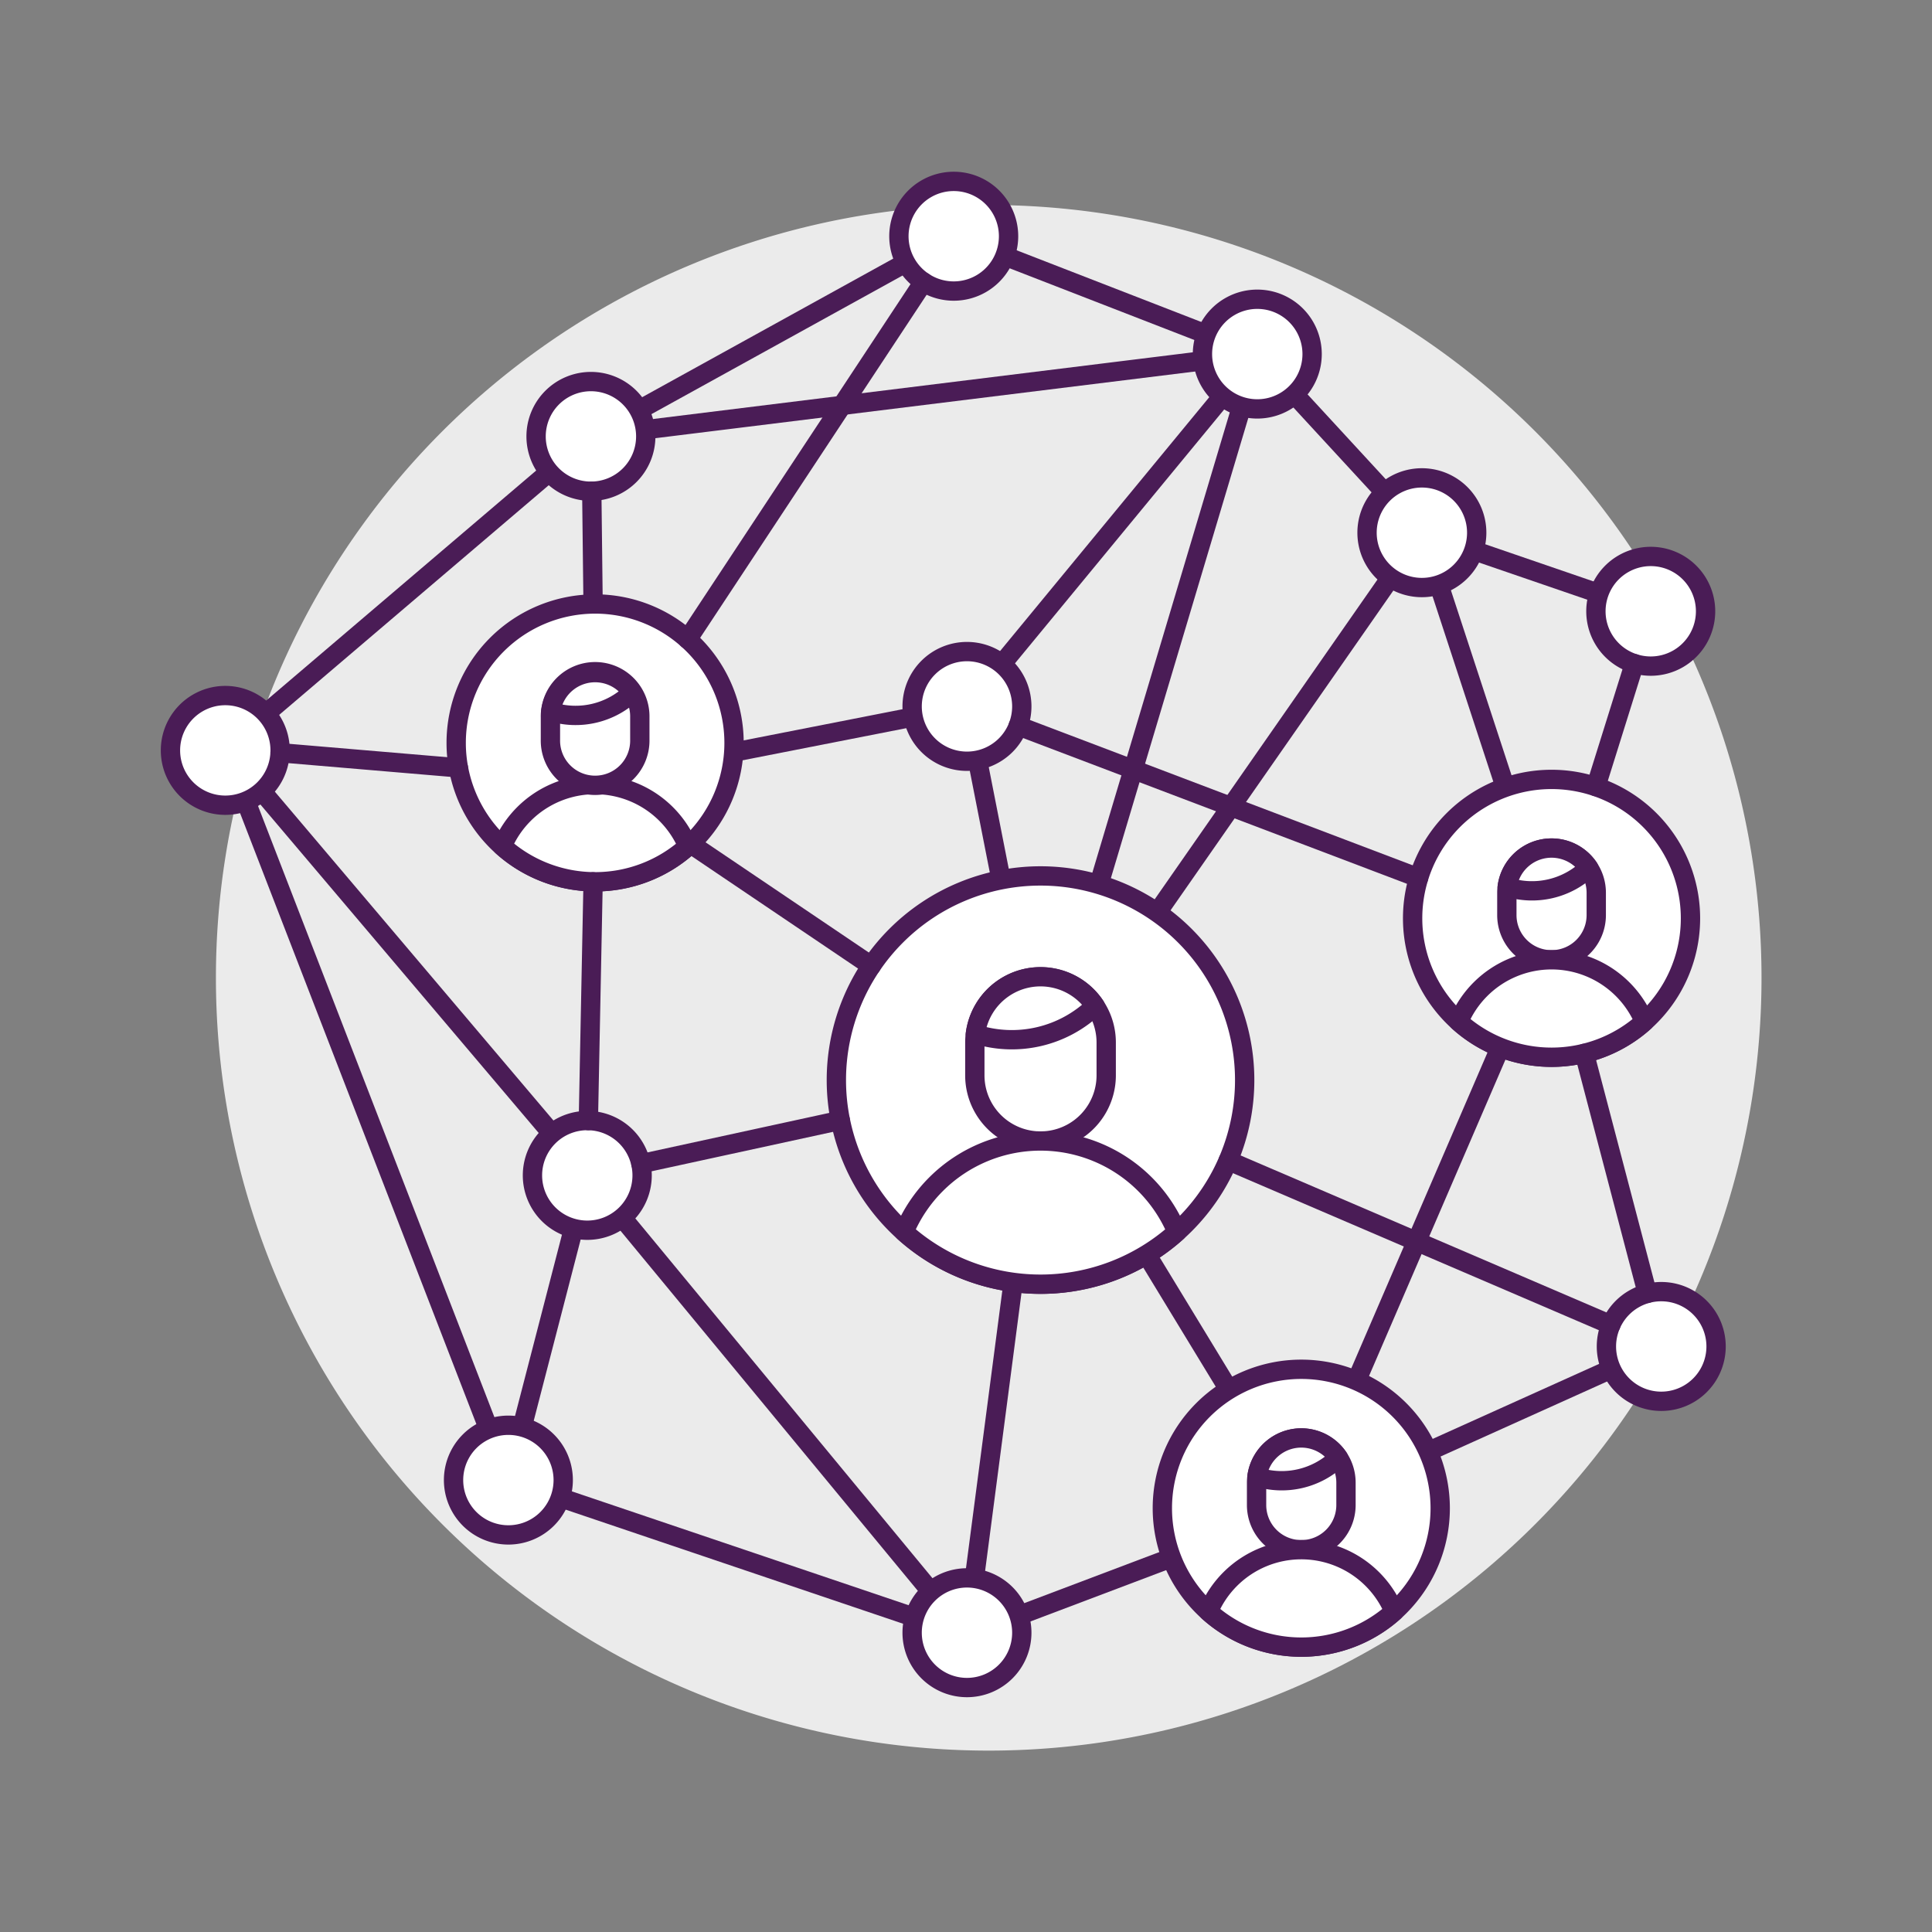 <svg xmlns="http://www.w3.org/2000/svg" version="1.1" xmlns:xlink="http://www.w3.org/1999/xlink" xmlns:svgjs="http://svgjs.com/svgjs" viewBox="0 0 140 140" width="140" height="140"><rect x="0" y="0" width="140" height="140" fill="#808080" stroke="none"/><g transform="matrix(1.4,0,0,1.4,0,0)"><path d="M11.176 50.611 A40.000 40.000 0 1 0 91.176 50.611 A40.000 40.000 0 1 0 11.176 50.611 Z" fill="#ebebeb"></path><path d="M50.05 84.635L67.354 78.09" fill="none" stroke="#4a1c56" stroke-linecap="round" stroke-linejoin="round"></path><path d="M11.661 38.722L26.314 76.609" fill="none" stroke="#4a1c56" stroke-linecap="round" stroke-linejoin="round"></path><path d="M49.365 12.227L30.597 22.588" fill="none" stroke="#4a1c56" stroke-linecap="round" stroke-linejoin="round"></path><path d="M11.661 38.722L30.597 22.588" fill="none" stroke="#4a1c56" stroke-linecap="round" stroke-linejoin="round"></path><path d="M65.077 18.327L49.365 12.227" fill="none" stroke="#4a1c56" stroke-linecap="round" stroke-linejoin="round"></path><path d="M73.596 27.573L65.077 18.327" fill="none" stroke="#4a1c56" stroke-linecap="round" stroke-linejoin="round"></path><path d="M85.442 31.64L73.596 27.573" fill="none" stroke="#4a1c56" stroke-linecap="round" stroke-linejoin="round"></path><path d="M80.308 48.051L67.354 78.09" fill="none" stroke="#4a1c56" stroke-linecap="round" stroke-linejoin="round"></path><path d="M85.986 69.693L67.354 78.09" fill="none" stroke="#4a1c56" stroke-linecap="round" stroke-linejoin="round"></path><path d="M30.597 22.588L65.077 18.327" fill="none" stroke="#4a1c56" stroke-linecap="round" stroke-linejoin="round"></path><path d="M30.398 60.838L26.314 76.609" fill="none" stroke="#4a1c56" stroke-linecap="round" stroke-linejoin="round"></path><path d="M11.661 38.722L30.398 60.838" fill="none" stroke="#4a1c56" stroke-linecap="round" stroke-linejoin="round"></path><path d="M50.05 84.635L30.398 60.838" fill="none" stroke="#4a1c56" stroke-linecap="round" stroke-linejoin="round"></path><path d="M30.803 40.341L50.05 36.564" fill="none" stroke="#4a1c56" stroke-linecap="round" stroke-linejoin="round"></path><path d="M65.077 18.327L53.856 55.905" fill="none" stroke="#4a1c56" stroke-linecap="round" stroke-linejoin="round"></path><path d="M80.308 48.051L73.596 27.573" fill="none" stroke="#4a1c56" stroke-linecap="round" stroke-linejoin="round"></path><path d="M53.856 55.905L50.05 36.564 65.077 18.327" fill="none" stroke="#4a1c56" stroke-linecap="round" stroke-linejoin="round"></path><path d="M67.354 78.09L53.856 55.905" fill="none" stroke="#4a1c56" stroke-linecap="round" stroke-linejoin="round"></path><path d="M53.831 55.743L50.05 84.635 26.314 76.609" fill="none" stroke="#4a1c56" stroke-linecap="round" stroke-linejoin="round"></path><path d="M47.212 36.564 A2.838 2.838 0 1 0 52.888 36.564 A2.838 2.838 0 1 0 47.212 36.564 Z" fill="#ffffff" stroke="#4a1c56" stroke-linecap="round" stroke-linejoin="round"></path><path d="M53.856 55.905L73.596 27.573" fill="#ffffff" stroke="#4a1c56" stroke-linecap="round" stroke-linejoin="round"></path><path d="M70.758 27.573 A2.838 2.838 0 1 0 76.434 27.573 A2.838 2.838 0 1 0 70.758 27.573 Z" fill="#ffffff" stroke="#4a1c56" stroke-linecap="round" stroke-linejoin="round"></path><path d="M82.604 31.640 A2.838 2.838 0 1 0 88.280 31.640 A2.838 2.838 0 1 0 82.604 31.640 Z" fill="#ffffff" stroke="#4a1c56" stroke-linecap="round" stroke-linejoin="round"></path><path d="M83.148 69.693 A2.838 2.838 0 1 0 88.824 69.693 A2.838 2.838 0 1 0 83.148 69.693 Z" fill="#ffffff" stroke="#4a1c56" stroke-linecap="round" stroke-linejoin="round"></path><path d="M62.239 18.327 A2.838 2.838 0 1 0 67.915 18.327 A2.838 2.838 0 1 0 62.239 18.327 Z" fill="#ffffff" stroke="#4a1c56" stroke-linecap="round" stroke-linejoin="round"></path><path d="M27.748 22.588 A2.838 2.838 0 1 0 33.424 22.588 A2.838 2.838 0 1 0 27.748 22.588 Z" fill="#ffffff" stroke="#4a1c56" stroke-linecap="round" stroke-linejoin="round"></path><path d="M8.823 38.840 A2.838 2.838 0 1 0 14.499 38.840 A2.838 2.838 0 1 0 8.823 38.840 Z" fill="#ffffff" stroke="#4a1c56" stroke-linecap="round" stroke-linejoin="round"></path><path d="M46.527 12.227 A2.838 2.838 0 1 0 52.203 12.227 A2.838 2.838 0 1 0 46.527 12.227 Z" fill="#ffffff" stroke="#4a1c56" stroke-linecap="round" stroke-linejoin="round"></path><path d="M47.212 84.509 A2.838 2.838 0 1 0 52.888 84.509 A2.838 2.838 0 1 0 47.212 84.509 Z" fill="#ffffff" stroke="#4a1c56" stroke-linecap="round" stroke-linejoin="round"></path><path d="M23.476 76.609 A2.838 2.838 0 1 0 29.152 76.609 A2.838 2.838 0 1 0 23.476 76.609 Z" fill="#ffffff" stroke="#4a1c56" stroke-linecap="round" stroke-linejoin="round"></path><path d="M27.560 60.838 A2.838 2.838 0 1 0 33.236 60.838 A2.838 2.838 0 1 0 27.560 60.838 Z" fill="#ffffff" stroke="#4a1c56" stroke-linecap="round" stroke-linejoin="round"></path><path d="M23.612 38.453 A7.191 7.191 0 1 0 37.994 38.453 A7.191 7.191 0 1 0 23.612 38.453 Z" fill="#ffffff" stroke="#4a1c56" stroke-linecap="round" stroke-linejoin="round"></path><path d="M35.611,43.8A7.192,7.192,0,0,1,26,43.8,5.206,5.206,0,0,1,35.6,43.8" fill="#ffffff" stroke="#4a1c56" stroke-linecap="round" stroke-linejoin="round"></path><path d="M43.290 55.905 A10.567 10.567 0 1 0 64.424 55.905 A10.567 10.567 0 1 0 43.290 55.905 Z" fill="#ffffff" stroke="#4a1c56" stroke-linecap="round" stroke-linejoin="round"></path><path d="M50.457,55.66a3.4,3.4,0,0,0,6.8,0v-1.7a3.4,3.4,0,0,0-6.8,0Z" fill="#ffffff" stroke="#4a1c56" stroke-linecap="round" stroke-linejoin="round"></path><path d="M60.92,63.764a10.567,10.567,0,0,1-14.124,0,7.649,7.649,0,0,1,14.116-.012" fill="#ffffff" stroke="#4a1c56" stroke-linecap="round" stroke-linejoin="round"></path><path d="M50.485,53.521a3.4,3.4,0,0,1,6.2-1.453A6.193,6.193,0,0,1,50.485,53.521Z" fill="#ffffff" stroke="#4a1c56" stroke-linecap="round" stroke-linejoin="round"></path><path d="M73.117 47.533 A7.191 7.191 0 1 0 87.499 47.533 A7.191 7.191 0 1 0 73.117 47.533 Z" fill="#ffffff" stroke="#4a1c56" stroke-linecap="round" stroke-linejoin="round"></path><path d="M77.994,47.366a2.314,2.314,0,1,0,4.628,0V46.209a2.314,2.314,0,1,0-4.628,0Z" fill="#ffffff" stroke="#4a1c56" stroke-linecap="round" stroke-linejoin="round"></path><path d="M85.115,52.881a7.191,7.191,0,0,1-9.612,0,5.206,5.206,0,0,1,9.607-.008" fill="#ffffff" stroke="#4a1c56" stroke-linecap="round" stroke-linejoin="round"></path><path d="M78.013,45.91a2.314,2.314,0,0,1,4.217-.989A4.217,4.217,0,0,1,78.013,45.91Z" fill="#ffffff" stroke="#4a1c56" stroke-linecap="round" stroke-linejoin="round"></path><path d="M60.163 78.065 A7.191 7.191 0 1 0 74.545 78.065 A7.191 7.191 0 1 0 60.163 78.065 Z" fill="#ffffff" stroke="#4a1c56" stroke-linecap="round" stroke-linejoin="round"></path><path d="M65.04,77.9a2.314,2.314,0,0,0,4.628,0V76.742a2.314,2.314,0,0,0-4.628,0Z" fill="#ffffff" stroke="#4a1c56" stroke-linecap="round" stroke-linejoin="round"></path><path d="M72.161,83.414a7.194,7.194,0,0,1-9.612,0,5.206,5.206,0,0,1,9.607-.009" fill="#ffffff" stroke="#4a1c56" stroke-linecap="round" stroke-linejoin="round"></path><path d="M65.059,76.443a2.314,2.314,0,0,1,4.217-.989A4.217,4.217,0,0,1,65.059,76.443Z" fill="#ffffff" stroke="#4a1c56" stroke-linecap="round" stroke-linejoin="round"></path><path d="M52.703 37.571L73.426 45.439" fill="none" stroke="#4a1c56" stroke-linecap="round" stroke-linejoin="round"></path><path d="M85.266 66.947L82.006 54.522" fill="none" stroke="#4a1c56" stroke-linecap="round" stroke-linejoin="round"></path><path d="M43.495 57.99L33.172 60.235" fill="none" stroke="#4a1c56" stroke-linecap="round" stroke-linejoin="round"></path><path d="M84.595 34.349L82.603 40.715" fill="none" stroke="#4a1c56" stroke-linecap="round" stroke-linejoin="round"></path><path d="M35.745 43.677L45.098 49.992" fill="none" stroke="#4a1c56" stroke-linecap="round" stroke-linejoin="round"></path><path d="M30.698 31.262L30.63 25.425" fill="none" stroke="#4a1c56" stroke-linecap="round" stroke-linejoin="round"></path><path d="M35.592 33.088L47.801 14.595" fill="none" stroke="#4a1c56" stroke-linecap="round" stroke-linejoin="round"></path><path d="M23.727 39.743L14.496 38.961" fill="none" stroke="#4a1c56" stroke-linecap="round" stroke-linejoin="round"></path><path d="M30.699 45.643L30.454 58.001" fill="none" stroke="#4a1c56" stroke-linecap="round" stroke-linejoin="round"></path><path d="M83.378 68.573L63.57 60.073" fill="none" stroke="#4a1c56" stroke-linecap="round" stroke-linejoin="round"></path><path d="M28.49,38.286a2.314,2.314,0,1,0,4.627,0V37.129a2.314,2.314,0,1,0-4.627,0Z" fill="#ffffff" stroke="#4a1c56" stroke-linecap="round" stroke-linejoin="round"></path><path d="M28.509,36.83a2.313,2.313,0,0,1,4.216-.989A4.213,4.213,0,0,1,28.509,36.83Z" fill="#ffffff" stroke="#4a1c56" stroke-linecap="round" stroke-linejoin="round"></path></g></svg>